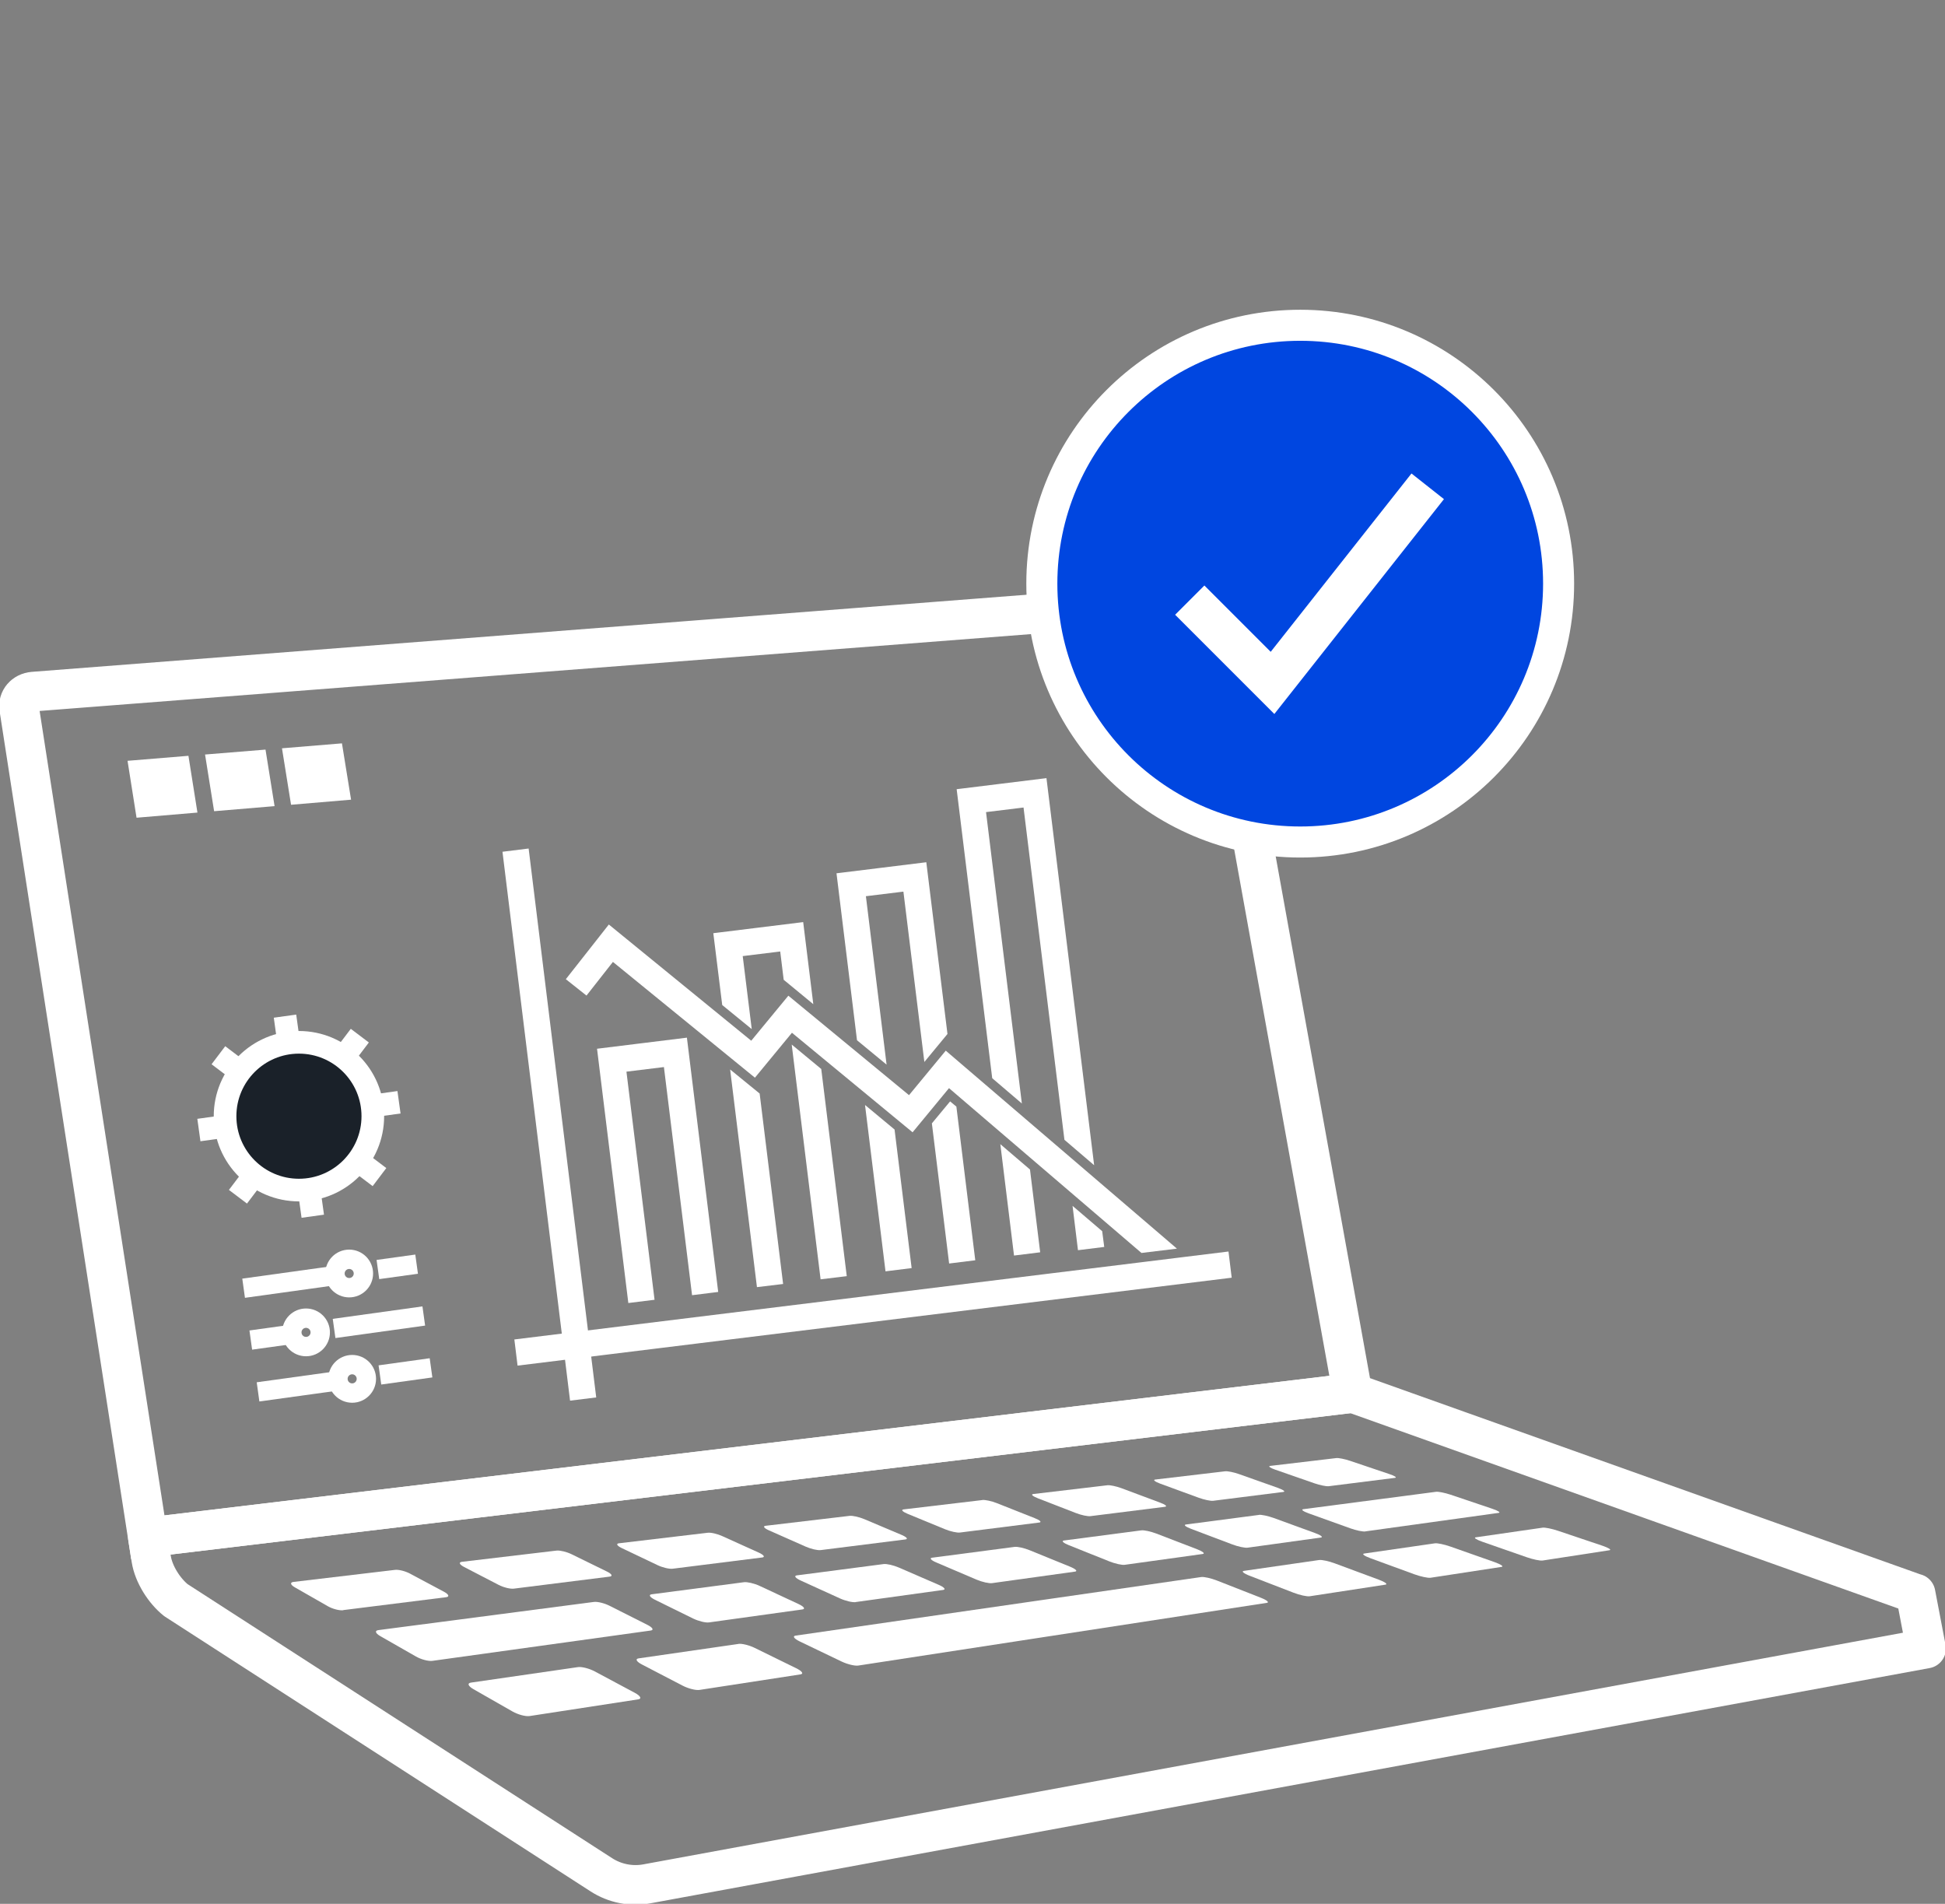 <svg xmlns="http://www.w3.org/2000/svg" width="94" height="92" viewBox="0 0 94 92" fill="none"><rect x="0" y="0" width="94" height="92" fill="#808080" stroke="none"/><g clip-path="url(#clip0_1918_478)"><path d="M65.372 67.313L7.145 74.288L0.926 34.222C0.863 33.812 1.168 33.455 1.609 33.42L57.737 29.069C58.129 29.037 58.504 29.325 58.571 29.71L65.368 67.313H65.372Z" stroke="white" stroke-width="1.913" stroke-miterlimit="10"></path><path d="M92.575 77.01L65.372 67.313L7.146 74.288L7.31 75.339C7.426 76.075 7.941 76.873 8.498 77.322L29.062 90.595C29.713 91.016 30.505 91.173 31.262 91.033L93.087 79.665L92.579 77.006L92.575 77.01Z" stroke="white" stroke-width="1.913" stroke-linecap="round" stroke-linejoin="round"></path><path d="M35.684 79.441L30.863 80.138C30.688 80.163 30.758 80.296 31.024 80.433L32.983 81.452C33.259 81.596 33.627 81.69 33.806 81.662L38.683 80.912C38.855 80.888 38.764 80.751 38.48 80.615L36.479 79.634C36.21 79.501 35.852 79.413 35.684 79.438V79.441Z" fill="white"></path><path d="M25.601 82.924L30.846 82.118C31.028 82.09 30.954 81.95 30.681 81.803L28.74 80.766C28.477 80.626 28.12 80.535 27.938 80.559L22.759 81.309C22.57 81.337 22.622 81.477 22.878 81.624L24.767 82.703C25.033 82.854 25.404 82.955 25.597 82.924H25.601Z" fill="white"></path><path d="M63.751 75.385L60.114 75.91C59.98 75.927 60.107 76.036 60.394 76.145L62.517 76.965C62.815 77.08 63.165 77.157 63.299 77.136L66.953 76.576C67.083 76.555 66.942 76.45 66.641 76.337L64.507 75.546C64.217 75.437 63.88 75.367 63.754 75.385H63.751Z" fill="white"></path><path d="M69.138 76.242L72.569 75.717C72.688 75.699 72.541 75.598 72.239 75.489L70.091 74.733C69.801 74.631 69.468 74.561 69.349 74.578L65.929 75.072C65.803 75.09 65.939 75.191 66.227 75.296L68.364 76.078C68.665 76.186 69.009 76.26 69.135 76.242H69.138Z" fill="white"></path><path d="M74.555 75.409L77.785 74.912C77.897 74.894 77.743 74.796 77.442 74.694L75.287 73.969C74.993 73.871 74.667 73.805 74.551 73.822L71.324 74.288C71.205 74.306 71.349 74.4 71.639 74.502L73.787 75.251C74.089 75.356 74.429 75.427 74.548 75.409H74.555Z" fill="white"></path><path d="M49.03 74.751L45.049 75.273C44.906 75.29 44.997 75.399 45.26 75.507L47.19 76.331C47.46 76.446 47.8 76.523 47.947 76.502L51.955 75.945C52.095 75.924 51.987 75.819 51.714 75.707L49.762 74.912C49.496 74.803 49.17 74.73 49.03 74.751Z" fill="white"></path><path d="M55.158 73.952L51.419 74.442C51.283 74.46 51.388 74.561 51.654 74.667L53.613 75.451C53.886 75.56 54.222 75.637 54.359 75.616L58.122 75.094C58.255 75.076 58.136 74.975 57.859 74.866L55.883 74.106C55.613 74.004 55.291 73.934 55.161 73.952H55.158Z" fill="white"></path><path d="M60.841 73.206L57.316 73.668C57.186 73.686 57.302 73.78 57.572 73.882L59.555 74.631C59.832 74.737 60.164 74.806 60.294 74.789L63.837 74.299C63.959 74.281 63.837 74.183 63.553 74.081L61.556 73.353C61.286 73.255 60.963 73.188 60.841 73.202V73.206Z" fill="white"></path><path d="M65.988 74.001L72.428 73.107C72.54 73.093 72.403 73.002 72.12 72.908L70.105 72.228C69.832 72.137 69.516 72.074 69.404 72.088L62.985 72.929C62.862 72.946 62.985 73.037 63.258 73.135L65.259 73.853C65.539 73.955 65.865 74.022 65.988 74.004V74.001Z" fill="white"></path><path d="M41.48 80.485L61.224 77.455C61.36 77.434 61.227 77.322 60.929 77.206L58.813 76.376C58.526 76.264 58.182 76.186 58.049 76.208L38.452 79.038C38.288 79.063 38.375 79.185 38.648 79.318L40.663 80.285C40.947 80.422 41.311 80.51 41.476 80.485H41.48Z" fill="white"></path><path d="M28.708 77.41L18.287 78.772C18.102 78.797 18.14 78.923 18.375 79.06L20.109 80.051C20.355 80.191 20.705 80.282 20.894 80.258L31.444 78.793C31.616 78.769 31.542 78.646 31.286 78.517L29.457 77.595C29.209 77.469 28.872 77.389 28.704 77.41H28.708Z" fill="white"></path><path d="M34.265 78.4L38.778 77.773C38.939 77.752 38.852 77.633 38.589 77.511L36.711 76.635C36.455 76.516 36.122 76.439 35.965 76.456L31.497 77.041C31.333 77.062 31.399 77.178 31.651 77.304L33.495 78.211C33.754 78.337 34.101 78.425 34.265 78.4Z" fill="white"></path><path d="M41.353 77.416L45.579 76.831C45.73 76.81 45.631 76.698 45.362 76.582L43.441 75.749C43.182 75.637 42.849 75.56 42.702 75.581L38.512 76.127C38.358 76.148 38.438 76.257 38.697 76.376L40.589 77.238C40.856 77.36 41.199 77.441 41.353 77.42V77.416Z" fill="white"></path><path d="M39.668 74.905L43.76 74.39C43.904 74.372 43.813 74.271 43.561 74.166L41.76 73.405C41.514 73.304 41.203 73.234 41.059 73.251L37.001 73.731C36.854 73.749 36.928 73.85 37.17 73.955L38.943 74.74C39.191 74.849 39.514 74.926 39.664 74.905H39.668Z" fill="white"></path><path d="M52.699 73.265L56.304 72.813C56.43 72.795 56.322 72.704 56.062 72.61L54.205 71.916C53.953 71.822 53.648 71.758 53.522 71.772L49.938 72.196C49.808 72.21 49.903 72.301 50.155 72.4L51.995 73.114C52.254 73.216 52.569 73.282 52.702 73.265H52.699Z" fill="white"></path><path d="M59.213 71.097L55.831 71.496C55.709 71.51 55.814 71.598 56.066 71.692L57.93 72.375C58.193 72.47 58.505 72.537 58.627 72.523L62.023 72.095C62.142 72.081 62.023 71.994 61.76 71.899L59.882 71.233C59.626 71.142 59.325 71.083 59.206 71.097H59.213Z" fill="white"></path><path d="M47.48 72.487L43.671 72.939C43.531 72.957 43.619 73.051 43.864 73.153L45.676 73.899C45.931 74.004 46.25 74.074 46.39 74.057L50.227 73.573C50.36 73.556 50.262 73.461 50.003 73.36L48.17 72.634C47.922 72.536 47.613 72.47 47.477 72.484L47.48 72.487Z" fill="white"></path><path d="M61.644 71.023L63.525 71.678C63.788 71.769 64.096 71.832 64.215 71.818L67.418 71.415C67.53 71.401 67.407 71.317 67.141 71.23L65.249 70.592C64.993 70.505 64.692 70.445 64.58 70.459L61.388 70.837C61.272 70.851 61.388 70.936 61.64 71.023H61.644Z" fill="white"></path><path d="M32.512 75.805L36.836 75.262C36.99 75.245 36.913 75.136 36.664 75.024L34.906 74.229C34.667 74.12 34.352 74.046 34.198 74.068L29.916 74.576C29.758 74.593 29.818 74.698 30.053 74.81L31.78 75.633C32.022 75.749 32.348 75.826 32.509 75.805H32.512Z" fill="white"></path><path d="M16.588 77.805L21.56 77.182C21.735 77.161 21.689 77.042 21.458 76.919L19.811 76.04C19.587 75.921 19.268 75.84 19.093 75.861L14.188 76.443C14.005 76.464 14.033 76.583 14.251 76.706L15.848 77.62C16.073 77.749 16.405 77.834 16.588 77.812V77.805Z" fill="white"></path><path d="M26.9 74.929L22.324 75.472C22.156 75.493 22.201 75.602 22.429 75.721L24.097 76.586C24.332 76.709 24.661 76.789 24.833 76.768L29.465 76.187C29.629 76.166 29.566 76.054 29.325 75.938L27.615 75.101C27.383 74.989 27.065 74.912 26.903 74.929H26.9Z" fill="white"></path><path d="M9.542 39.266L6.599 39.515L6.164 36.765L9.107 36.523L9.542 39.266Z" fill="white"></path><path d="M13.27 38.955L10.348 39.2L9.91 36.461L12.832 36.223L13.27 38.955Z" fill="white"></path><path d="M16.967 38.643L14.066 38.889L13.628 36.16L16.526 35.921L16.967 38.643Z" fill="white"></path><path d="M13.774 49.103L15.116 58.772" stroke="white" stroke-width="1.094" stroke-miterlimit="10"></path><path d="M19.283 53.265L9.612 54.607" stroke="white" stroke-width="1.094" stroke-miterlimit="10"></path><path d="M10.555 50.992L18.34 56.881" stroke="white" stroke-width="1.094" stroke-miterlimit="10"></path><path d="M17.39 50.046L11.5 57.83" stroke="white" stroke-width="1.094" stroke-miterlimit="10"></path><path d="M14.447 57.508C16.419 57.508 18.018 55.909 18.018 53.938C18.018 51.966 16.419 50.368 14.447 50.368C12.476 50.368 10.877 51.966 10.877 53.938C10.877 55.909 12.476 57.508 14.447 57.508Z" fill="#1A2129" stroke="white" stroke-width="1.094" stroke-miterlimit="10"></path><path d="M18.264 61.347L20.135 61.088" stroke="white" stroke-width="0.936" stroke-miterlimit="10"></path><path d="M11.774 62.251L16.336 61.617" stroke="white" stroke-width="0.936" stroke-miterlimit="10"></path><path d="M16.876 62.226C17.256 62.226 17.563 61.919 17.563 61.54C17.563 61.16 17.256 60.853 16.876 60.853C16.497 60.853 16.189 61.16 16.189 61.54C16.189 61.919 16.497 62.226 16.876 62.226Z" stroke="white" stroke-width="0.936" stroke-miterlimit="10"></path><path d="M16.146 64.195L20.481 63.593" stroke="white" stroke-width="0.936" stroke-miterlimit="10"></path><path d="M12.12 64.756L14.517 64.423" stroke="white" stroke-width="0.936" stroke-miterlimit="10"></path><path d="M14.79 65.071C15.169 65.071 15.477 64.764 15.477 64.384C15.477 64.005 15.169 63.698 14.79 63.698C14.411 63.698 14.104 64.005 14.104 64.384C14.104 64.764 14.411 65.071 14.79 65.071Z" stroke="white" stroke-width="0.936" stroke-miterlimit="10"></path><path d="M18.361 66.441L20.831 66.098" stroke="white" stroke-width="0.936" stroke-miterlimit="10"></path><path d="M12.471 67.26L16.567 66.693" stroke="white" stroke-width="0.936" stroke-miterlimit="10"></path><path d="M17.02 67.317C17.399 67.317 17.706 67.009 17.706 66.63C17.706 66.251 17.399 65.943 17.02 65.943C16.64 65.943 16.333 66.251 16.333 66.63C16.333 67.009 16.64 67.317 17.02 67.317Z" stroke="white" stroke-width="0.936" stroke-miterlimit="10"></path><path d="M34.443 62.223L33.655 62.321L32.295 51.297L30.008 51.577L31.367 62.601L30.575 62.699L29.121 50.887L32.989 50.41L34.443 62.223Z" fill="white" stroke="white" stroke-width="0.479" stroke-miterlimit="10"></path><path d="M35.597 52.242L36.487 52.967L37.58 61.837L36.791 61.932L35.597 52.242Z" fill="white" stroke="white" stroke-width="0.479" stroke-miterlimit="10"></path><path d="M38.609 44.826L38.995 47.958L38.101 47.222L37.916 45.712L35.628 45.993L36.02 49.167L35.13 48.441L34.741 45.303L38.609 44.826Z" fill="white" stroke="white" stroke-width="0.479" stroke-miterlimit="10"></path><path d="M38.574 51.044L39.464 51.78L40.656 61.459L39.867 61.554L38.574 51.044Z" fill="white" stroke="white" stroke-width="0.479" stroke-miterlimit="10"></path><path d="M42.117 53.966L43.007 54.705L43.792 61.07L43.004 61.168L42.117 53.966Z" fill="white" stroke="white" stroke-width="0.479" stroke-miterlimit="10"></path><path d="M44.559 41.933L45.54 49.892L44.843 50.736L43.869 42.819L41.581 43.099L42.537 50.88L41.644 50.144L40.694 42.409L44.559 41.933Z" fill="white" stroke="white" stroke-width="0.479" stroke-miterlimit="10"></path><path d="M45.949 53.56L45.995 53.598L46.867 60.692L46.079 60.79L45.287 54.358L45.949 53.56Z" fill="white" stroke="white" stroke-width="0.479" stroke-miterlimit="10"></path><path d="M48.658 55.872L49.552 56.636L50.004 60.307L49.215 60.405L48.658 55.872Z" fill="white" stroke="white" stroke-width="0.479" stroke-miterlimit="10"></path><path d="M50.366 37.869L52.566 55.724L51.669 54.957L49.675 38.755L47.387 39.035L49.073 52.743L48.179 51.98L46.501 38.345L50.366 37.869Z" fill="white" stroke="white" stroke-width="0.479" stroke-miterlimit="10"></path><path d="M52.148 58.853L53.042 59.617L53.098 60.048L52.306 60.146L52.148 58.853Z" fill="white" stroke="white" stroke-width="0.479" stroke-miterlimit="10"></path><path d="M25.34 41.27L24.551 41.368L27.759 67.417L28.548 67.32L25.34 41.27Z" fill="white" stroke="white" stroke-width="0.479" stroke-miterlimit="10"></path><path d="M56.311 60.166L55.242 60.296L45.835 52.242L44.072 54.379L38.242 49.569L36.452 51.741L29.584 46.143L28.305 47.772L27.682 47.278L29.462 45.015L36.34 50.627L38.133 48.452L43.964 53.258L45.737 51.111L56.311 60.166Z" fill="white" stroke="white" stroke-width="0.479" stroke-miterlimit="10"></path><path d="M59.163 60.744L25.125 64.935L25.222 65.724L59.26 61.534L59.163 60.744Z" fill="white" stroke="white" stroke-width="0.479" stroke-miterlimit="10"></path><path d="M62.838 40.689C69.735 40.689 75.326 35.099 75.326 28.204C75.326 21.308 69.735 15.718 62.838 15.718C55.941 15.718 50.351 21.308 50.351 28.204C50.351 35.099 55.941 40.689 62.838 40.689Z" fill="#0046E0" stroke="white" stroke-width="1.5" stroke-miterlimit="10"></path><path d="M57.5 29L61.5 33L69 23.5" stroke="white" stroke-width="2"></path></g><defs><clipPath id="clip0_1918_478"><rect width="94" height="92" fill="white"></rect></clipPath></defs></svg>